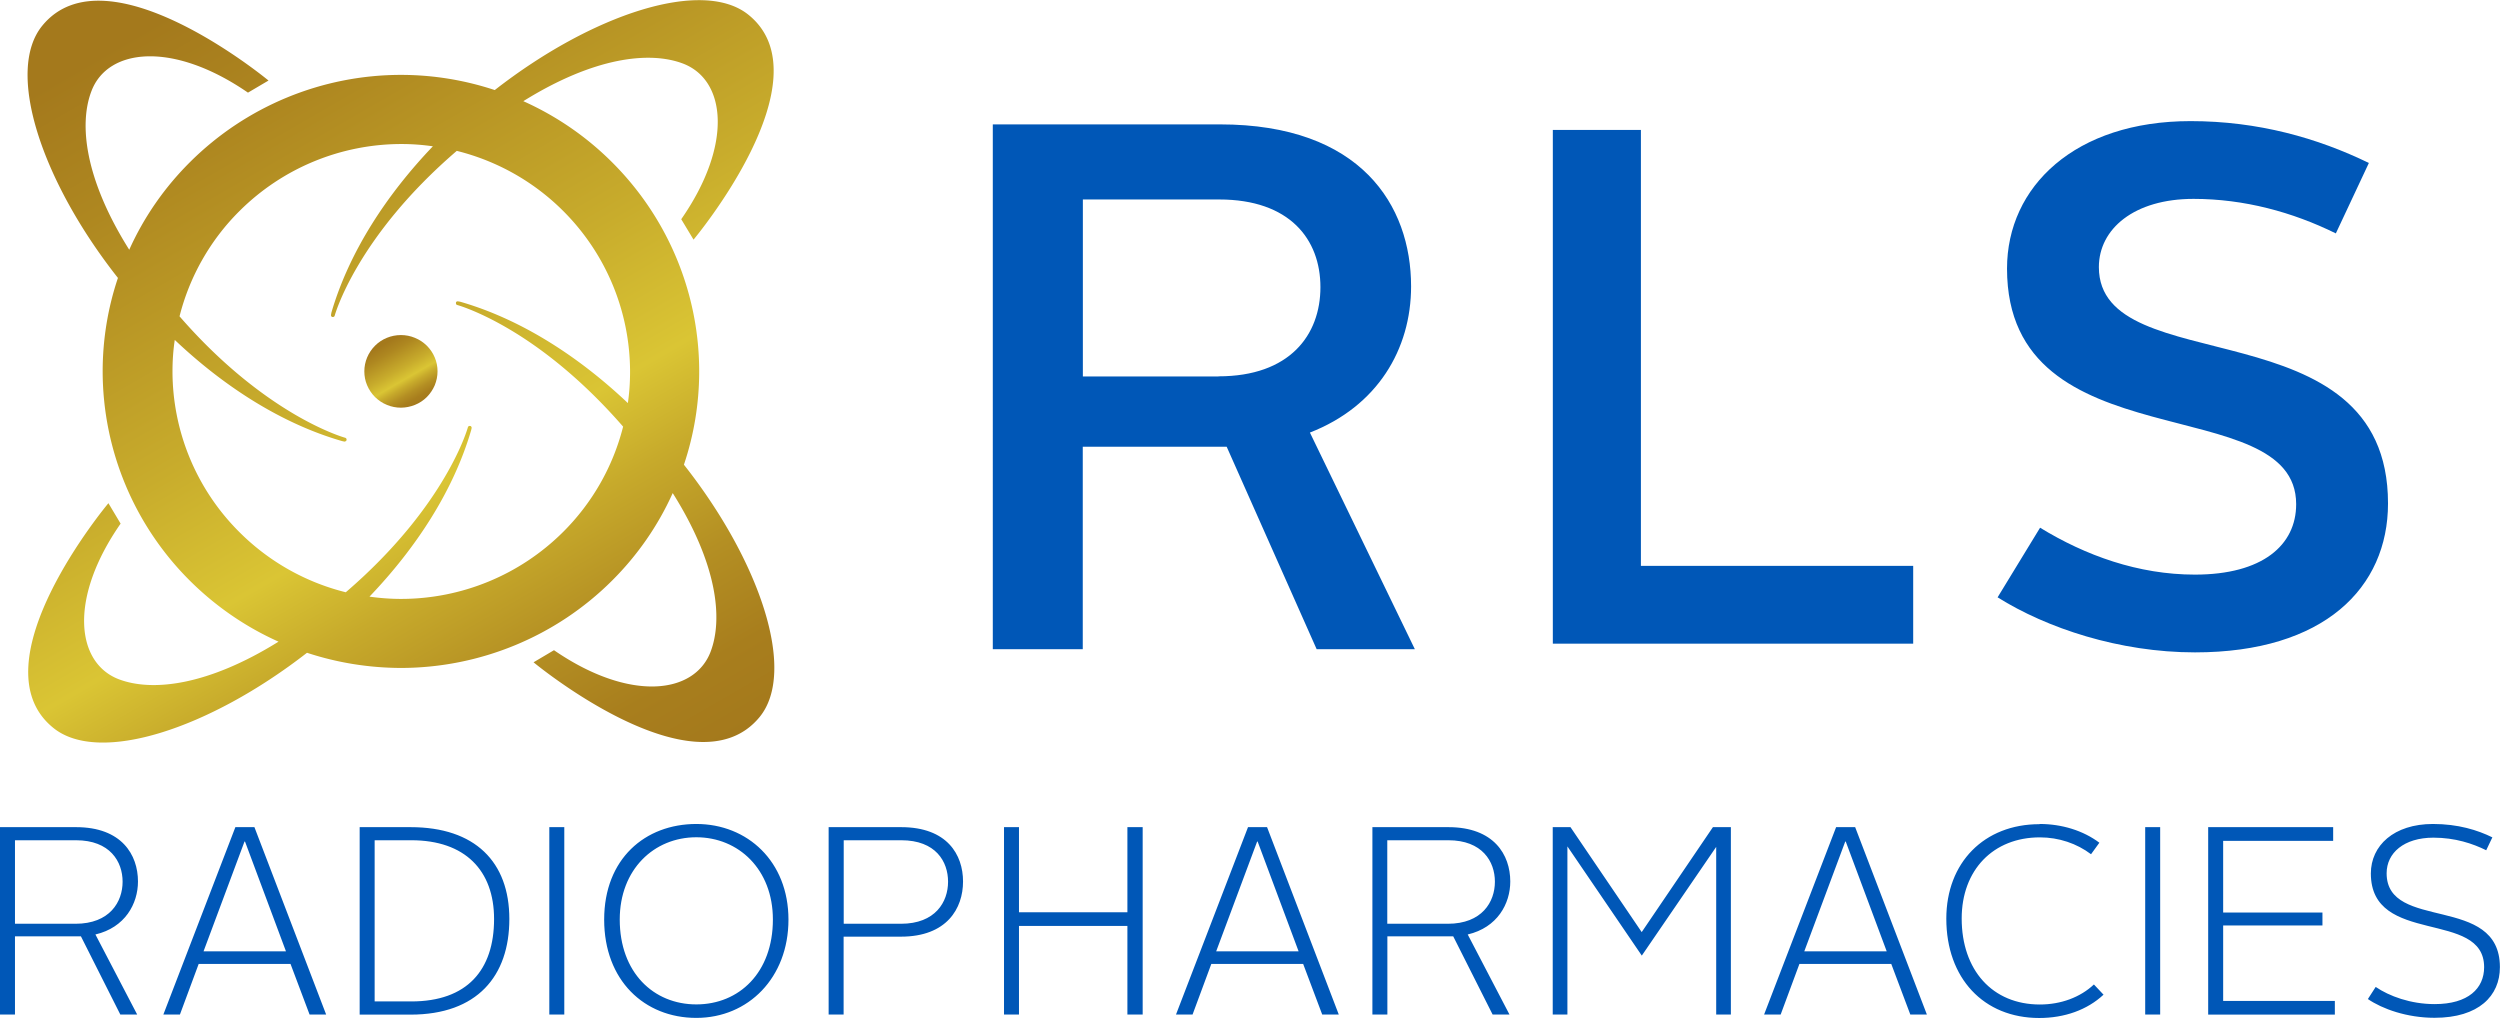 <svg xmlns="http://www.w3.org/2000/svg" xmlns:xlink="http://www.w3.org/1999/xlink" id="Layer_1" data-name="Layer 1" viewBox="0 0 252.04 102.61"><defs><linearGradient id="linear-gradient" x1="42.26" x2="38.59" y1="40.62" y2="34.26" gradientUnits="userSpaceOnUse"><stop offset="0" stop-color="#a4791c"/><stop offset=".08" stop-color="#a87e1d"/><stop offset=".18" stop-color="#b48f23"/><stop offset=".29" stop-color="#c7aa2b"/><stop offset=".38" stop-color="#dac534"/><stop offset=".53" stop-color="#c8ac2c"/><stop offset=".8" stop-color="#ae8720"/><stop offset=".94" stop-color="#a4791c"/></linearGradient><linearGradient xlink:href="#linear-gradient" id="linear-gradient-2" x1="64.78" x2="16.07" y1="79.62" y2="-4.74"/><style>.cls-3{stroke-width:0;fill:#0057b7}</style></defs><g><path fill="url(#linear-gradient)" stroke-width="0" d="M44.11 37.44c0 .48-.1.96-.28 1.4-.19.44-.46.85-.8 1.19-.34.34-.75.61-1.2.79-.45.18-.93.28-1.41.28-.48 0-.96-.09-1.41-.28-.45-.18-.85-.45-1.2-.79-.34-.34-.61-.74-.8-1.19-.19-.44-.28-.92-.28-1.4 0-.97.39-1.9 1.08-2.59.69-.69 1.63-1.07 2.61-1.07.48 0 .96.09 1.41.28.45.18.85.45 1.2.79.34.34.61.74.8 1.19.19.44.28.92.28 1.4Z"/><path fill="url(#linear-gradient-2)" stroke-width="0" d="M68.95 46.85c1.01-3 1.54-6.18 1.54-9.4 0-7.93-3.18-15.53-8.82-21.13-2.6-2.59-5.63-4.65-8.91-6.12 7.14-4.45 12.74-5.07 16.1-3.79 4.34 1.66 5.05 8.17-.18 15.69l1.24 2.06S83.46 8 75.48 1.51c-4.62-3.77-15.78-.09-25.6 7.57-3.02-1-6.21-1.53-9.45-1.53-7.97 0-15.62 3.17-21.25 8.77-2.6 2.58-4.68 5.59-6.15 8.86-4.47-7.11-5.1-12.67-3.8-16.02 1.66-4.32 8.22-5.02 15.77.18l2.07-1.22S10.81-5.36 4.28 2.57c-3.79 4.59-.09 15.69 7.61 25.45-1.01 3-1.54 6.18-1.54 9.42.01 7.93 3.18 15.53 8.82 21.13 2.6 2.58 5.62 4.65 8.91 6.12-7.14 4.44-12.73 5.07-16.1 3.79-4.34-1.66-5.05-8.18.18-15.69l-1.23-2.06S-2.62 66.89 5.36 73.37c4.62 3.77 15.76.09 25.59-7.56 3.03 1 6.22 1.52 9.47 1.53 7.97-.01 15.62-3.17 21.25-8.77 2.6-2.58 4.68-5.59 6.15-8.86 4.47 7.1 5.1 12.66 3.81 16.02-1.67 4.31-8.22 5.02-15.78-.18l-2.06 1.22s16.24 13.47 22.78 5.53c3.78-4.59.08-15.69-7.62-25.45Zm-5.68-6.24c-4.9-4.63-10.69-8.41-16.87-10.19l-.23-.04h-.02s-.05 0-.08.01c-.02 0-.04.02-.06.04-.02.02-.04.04-.04.07 0 .02-.01.05 0 .07 0 .04 0 .08.03.11.02.04.06.06.1.07 0 0 2 .54 5.11 2.36 3.08 1.8 7.23 4.87 11.61 9.9a22.882 22.882 0 0 1-6.07 10.64 23.153 23.153 0 0 1-16.31 6.73c-1.07 0-2.14-.08-3.19-.23 4.66-4.87 8.46-10.64 10.25-16.78l.05-.22v-.02s0-.05-.02-.08c0-.02-.02-.04-.04-.06a.084.084 0 0 0-.07-.04c-.02 0-.05-.01-.07-.01a.15.15 0 0 0-.11.04c-.04.02-.06.06-.07.1 0 0-.54 1.99-2.37 5.08-1.81 3.06-4.88 7.2-9.94 11.55-4.02-1-7.72-3.07-10.7-6.04a22.892 22.892 0 0 1-6.77-16.21c0-1.07.07-2.14.23-3.19 4.9 4.64 10.7 8.42 16.87 10.2l.23.05h.02s.09-.02.13-.05.06-.07.07-.11c0-.04 0-.1-.02-.13a.219.219 0 0 0-.1-.09s-2-.54-5.11-2.36c-3.08-1.81-7.24-4.86-11.61-9.89 1.01-3.99 3.09-7.69 6.07-10.64a23.147 23.147 0 0 1 16.3-6.73c1.07 0 2.13.08 3.17.23-4.65 4.87-8.44 10.63-10.23 16.77l-.04.23v.02c0 .02 0 .05.01.07 0 .02.02.04.04.07.01.01.04.03.07.04.02.01.05.01.07.01.04 0 .08-.01.11-.04.04-.02.06-.05.07-.09 0 0 .54-1.99 2.37-5.08 1.81-3.06 4.88-7.19 9.94-11.54 4.02 1 7.73 3.07 10.71 6.04 4.32 4.3 6.75 10.13 6.76 16.21 0 1.07-.07 2.12-.22 3.17Z"/></g><path d="M100.09 12.54h22.9c14.21 0 19.27 8.16 19.27 16.33 0 6.35-3.4 12.09-10.2 14.74l10.58 21.84h-9.9l-9.07-20.41h-14.51v20.41h-9.07V12.54Zm22.75 25.4c7.18 0 10.28-4.16 10.28-8.99s-3.1-8.84-10.2-8.84h-13.75v17.84h13.68ZM156.55 13.1h8.88v43.95h27.45v7.84h-36.33V13.1ZM205.67 53.2c4.59 2.81 9.91 4.73 15.61 4.73 6.81 0 10.21-2.96 10.21-7.1 0-11.69-29.15-4-29.15-23.75 0-8.29 6.88-14.87 18.5-14.87 6.81 0 12.8 1.7 17.98 4.22l-3.33 7.1c-4.36-2.15-9.25-3.48-14.35-3.48-5.99 0-9.54 3.03-9.54 6.88 0 11.62 29.15 3.7 29.15 23.82 0 8.51-6.44 15.02-19.46 15.02-7.62 0-14.94-2.44-19.9-5.55l4.29-7.03Z" class="cls-3"/><g><path d="M0 83.39h7.67c4.59 0 6.24 2.78 6.24 5.48 0 2.24-1.3 4.64-4.29 5.34l4.21 8.07h-1.7L8.16 94.4H1.51v7.88H0V83.39Zm7.61 9.74c3.46 0 4.75-2.21 4.75-4.24s-1.27-4.18-4.7-4.18H1.51v8.42h6.1ZM23.73 83.39h1.92l7.23 18.89h-1.67l-1.92-5.1h-9.26l-1.89 5.1h-1.67l7.26-18.89Zm-3.21 12.52h8.31L24.7 84.84h-.05l-4.13 11.07ZM36.26 83.39h5.13c6.51 0 9.96 3.51 9.96 9.26s-3.24 9.64-9.96 9.64h-5.13V83.4Zm5.21 17.57c5.62 0 8.34-3.16 8.34-8.31 0-4.89-2.92-7.94-8.34-7.94h-3.7v16.25h3.7ZM55.38 83.39h1.51v18.89h-1.51V83.39ZM70.2 83.07c5.16 0 9.29 3.78 9.29 9.64s-4.05 9.91-9.29 9.91-9.29-3.78-9.29-9.91 4.13-9.64 9.29-9.64Zm0 18.19c4.32 0 7.72-3.21 7.72-8.56 0-5.05-3.46-8.29-7.72-8.29s-7.72 3.24-7.72 8.29c0 5.34 3.4 8.56 7.72 8.56ZM83.54 83.39h7.31c4.64 0 6.24 2.78 6.24 5.48s-1.62 5.56-6.26 5.56h-5.78v7.85h-1.51V83.39Zm7.29 9.74c3.48 0 4.75-2.21 4.75-4.24s-1.24-4.18-4.72-4.18h-5.8v8.42h5.78ZM101.22 83.39h1.51v8.58h10.93v-8.58h1.54v18.89h-1.54v-8.93h-10.93v8.93h-1.51V83.39ZM125.82 83.39h1.92l7.23 18.89h-1.67l-1.92-5.1h-9.26l-1.89 5.1h-1.67l7.26-18.89Zm-3.21 12.52h8.31l-4.13-11.07h-.05l-4.13 11.07ZM138.35 83.39h7.67c4.59 0 6.24 2.78 6.24 5.48 0 2.24-1.3 4.64-4.29 5.34l4.21 8.07h-1.7l-3.97-7.88h-6.64v7.88h-1.51V83.39Zm7.61 9.74c3.46 0 4.75-2.21 4.75-4.24s-1.27-4.18-4.7-4.18h-6.15v8.42h6.1ZM156.52 83.39h1.81l7.18 10.58 7.18-10.58h1.81v18.89h-1.48v-16.9l-7.5 10.96-7.5-11.01v16.95h-1.48V83.39ZM185.11 83.39h1.92l7.23 18.89h-1.67l-1.92-5.1h-9.26l-1.89 5.1h-1.67l7.26-18.89Zm-3.21 12.52h8.31l-4.13-11.07h-.05l-4.13 11.07ZM205.63 83.07c2.24 0 4.4.67 6.02 1.89l-.84 1.16c-1.43-1.08-3.24-1.7-5.16-1.7-4.7 0-7.88 3.29-7.88 8.18 0 5.21 3.1 8.67 7.88 8.67 2.13 0 4.08-.73 5.45-2.02l.97 1.03c-1.65 1.54-3.94 2.35-6.48 2.35-5.62 0-9.37-4.02-9.37-10.01 0-5.67 3.83-9.53 9.39-9.53ZM216.27 83.39h1.51v18.89h-1.51V83.39ZM222.61 83.39h12.61v1.38h-11.09V92h10.01v1.3h-10.01v7.61h11.26v1.38h-12.77V83.4ZM239.51 99.5c1.35.92 3.51 1.73 5.94 1.73 3.4 0 4.99-1.59 4.99-3.72 0-5.86-11.42-2.11-11.42-9.45 0-2.81 2.32-4.99 6.26-4.99 2.54 0 4.51.62 5.99 1.35l-.62 1.3c-1.35-.67-3.13-1.27-5.32-1.27-2.97 0-4.72 1.54-4.72 3.59 0 5.91 11.42 2.05 11.42 9.47 0 2.89-2.13 5.1-6.59 5.1-2.78 0-5.26-.89-6.72-1.89l.78-1.21Z" class="cls-3"/></g></svg>